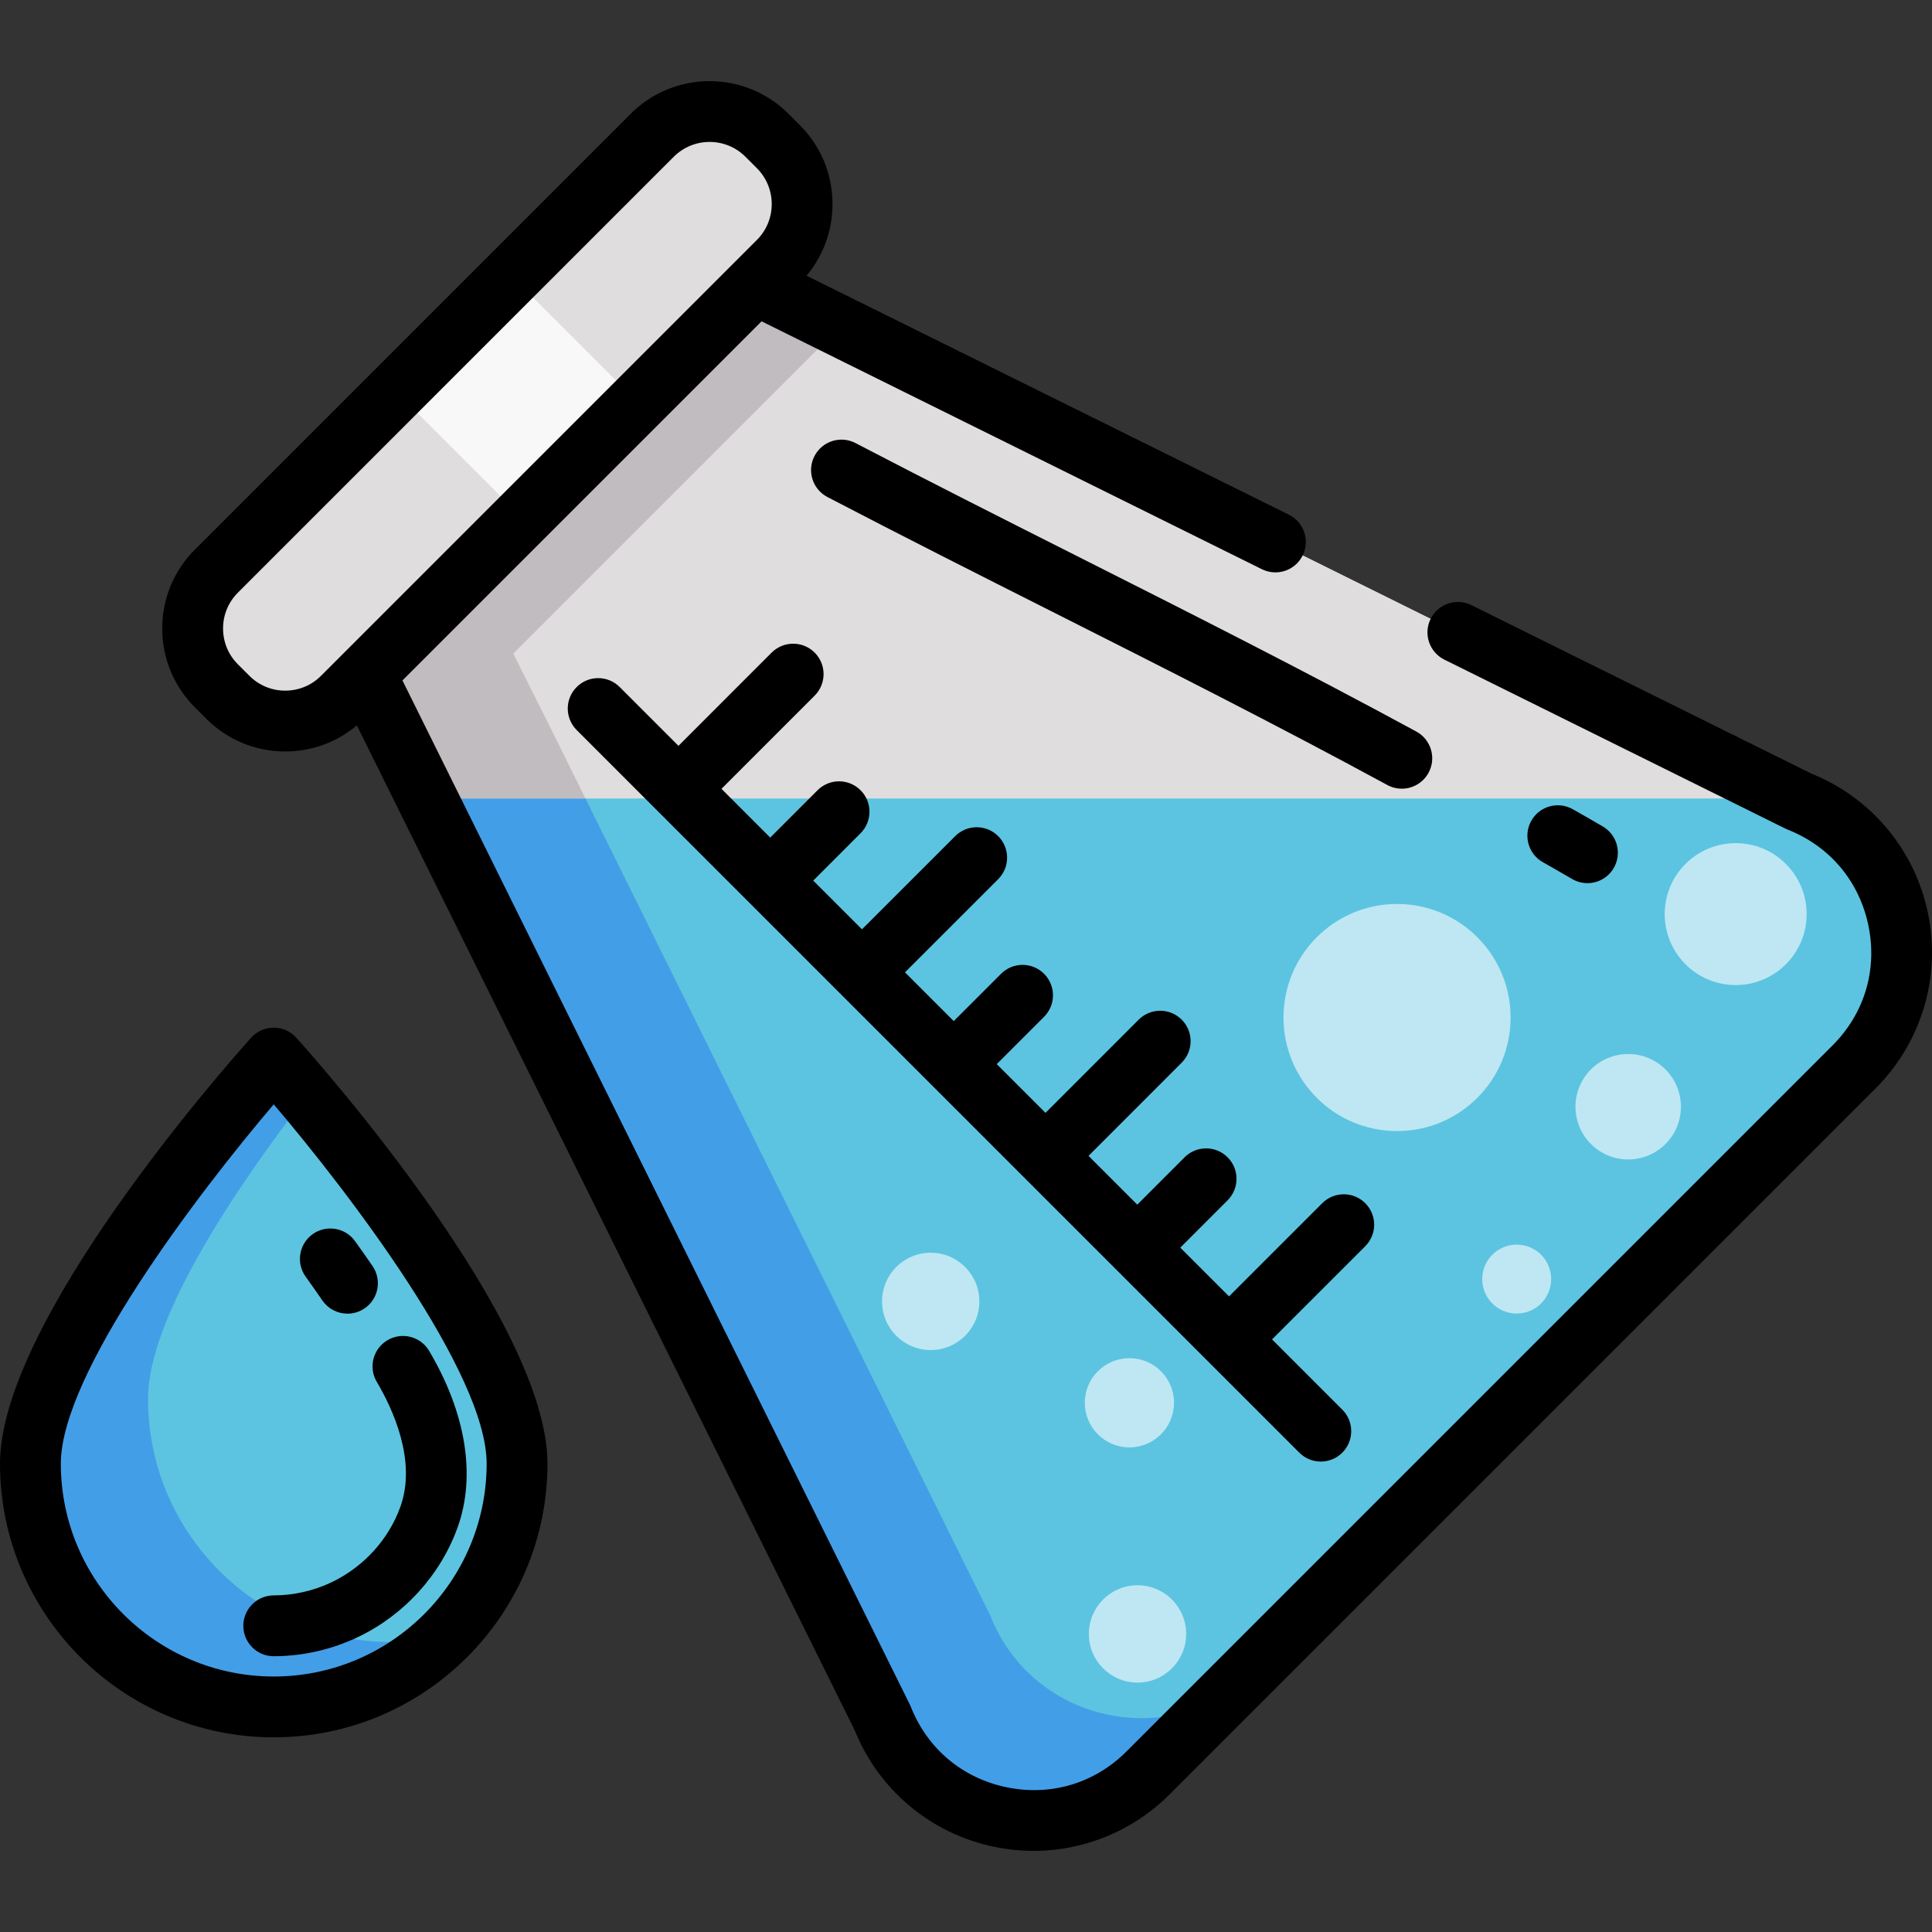 <?xml version="1.0" encoding="iso-8859-1"?>
<!-- Uploaded to: SVG Repo, www.svgrepo.com, Generator: SVG Repo Mixer Tools -->
<svg version="1.1" id="Layer_1" xmlns="http://www.w3.org/2000/svg" xmlns:xlink="http://www.w3.org/1999/xlink" 
	 viewBox="0 0 512 512" xml:space="preserve">
<rect x="0" y="0" width="512" height="512" fill="#333333" stroke="none"/>
<path style="fill:#5CC4E0;" d="M137.024,387.87c0,35.616-28.866,64.482-64.482,64.482S8.06,423.486,8.06,387.87
	S72.542,280.4,72.542,280.4S137.024,352.254,137.024,387.87z"/>
<path style="fill:#439EE8;" d="M103.709,435.157c-35.616,0-64.482-28.866-64.482-64.482c0-21.451,23.389-56.042,41.995-80.168
	c-5.259-6.293-8.679-10.106-8.679-10.106S8.06,352.255,8.06,387.87s28.866,64.482,64.482,64.482c17.774,0,33.866-7.191,45.529-18.82
	C113.451,434.583,108.648,435.157,103.709,435.157z"/>
<g>
	<path style="fill:#E0DDDF;" d="M476.758,212.382L200.217,75.358l6.072-6.072c8.393-8.393,8.393-22.01,0-30.403l-3.041-3.041
		c-8.393-8.393-21.999-8.393-30.393,0L57.346,151.35c-8.393,8.393-8.393,22.01,0,30.403l3.041,3.041
		c8.393,8.393,21.999,8.393,30.393,0l6.083-6.083l137.014,276.553c11.381,28.759,48.501,36.443,70.371,14.573l187.095-187.095
		C513.212,260.873,505.517,223.763,476.758,212.382z"/>
	<polygon style="fill:#E0DDDF;" points="200.217,75.358 96.863,178.712 113.166,211.619 475.218,211.619 	"/>
</g>
<path style="fill:#5CC4E0;" d="M476.758,212.382l-1.54-0.763H113.166l120.71,243.645c11.381,28.759,48.501,36.443,70.371,14.573
	l187.095-187.095C513.212,260.873,505.517,223.763,476.758,212.382z"/>
<path style="fill:#439EE8;" d="M262.446,428.171L155.159,211.619h-41.993l120.71,243.645c11.381,28.759,48.501,36.443,70.371,14.573
	l21.149-21.149C303.365,462.73,272.621,453.885,262.446,428.171z"/>
<path style="fill:#C1BCBF;" d="M136.011,173.227l86.715-86.715l-22.51-11.153l6.072-6.072c8.393-8.393,8.393-22.01,0-30.403
	l-3.041-3.041c-8.393-8.393-21.999-8.393-30.393,0L57.346,151.35c-8.393,8.393-8.393,22.01,0,30.403l3.041,3.041
	c8.393,8.393,21.999,8.393,30.393,0l6.083-6.083l11.152,22.511l0,0l5.151,10.397h41.993l-9.831-19.843L136.011,173.227z"/>
<path style="fill:#E0DDDF;" d="M90.78,184.795c-8.393,8.393-21.999,8.393-30.393,0l-3.041-3.041c-8.393-8.393-8.393-22.01,0-30.403
	L172.855,35.841c8.393-8.393,21.999-8.393,30.393,0l3.041,3.041c8.393,8.393,8.393,22.01,0,30.403L90.78,184.795z"/>
<rect x="113.328" y="83.504" transform="matrix(-0.707 -0.707 0.707 -0.707 159.465 276.371)" style="fill:#F9F8F9;" width="47.286" height="43.31"/>
<g>
	<circle style="fill:#BEE7F3;" cx="370.234" cy="269.653" r="30.092"/>
	<circle style="fill:#BEE7F3;" cx="301.453" cy="433.007" r="12.896"/>
	<circle style="fill:#BEE7F3;" cx="459.972" cy="242.248" r="18.807"/>
	<circle style="fill:#BEE7F3;" cx="401.938" cy="338.971" r="9.135"/>
	<circle style="fill:#BEE7F3;" cx="431.492" cy="293.296" r="13.971"/>
	<circle style="fill:#BEE7F3;" cx="246.644" cy="344.882" r="12.896"/>
	<circle style="fill:#BEE7F3;" cx="299.304" cy="371.75" r="11.822"/>
</g>
<path d="M510.93,241.999c-3.475-16.776-15.008-30.576-30.88-36.981l-90.118-44.653c-3.988-1.976-8.824-0.344-10.802,3.644
	c-1.976,3.988-0.344,8.824,3.644,10.801l90.407,44.796c0.201,0.099,0.405,0.19,0.613,0.272
	c11.139,4.408,18.921,13.664,21.352,25.392c2.429,11.725-1.034,23.307-9.503,31.775L298.547,464.138
	c-8.471,8.471-20.057,11.936-31.789,9.506c-11.727-2.43-20.98-10.21-25.388-21.345c-0.082-0.207-0.173-0.412-0.272-0.613
	L106.654,180.32l95.169-95.169l132.59,65.697c1.15,0.57,2.371,0.839,3.572,0.839c2.967,0,5.822-1.644,7.23-4.483
	c1.976-3.989,0.344-8.824-3.644-10.801L213.74,73.064c9.732-11.601,9.153-28.975-1.751-39.88l-3.042-3.042
	c-11.522-11.521-30.268-11.52-41.792,0L51.648,145.651c-5.582,5.582-8.657,13.005-8.657,20.901c0,7.896,3.074,15.319,8.656,20.901
	l3.041,3.041c5.582,5.582,13.003,8.656,20.895,8.656c7.025,0,13.671-2.441,18.986-6.911l131.942,266.316
	c6.404,15.869,20.203,27.398,36.977,30.874c3.47,0.719,6.959,1.071,10.42,1.071c13.388-0.001,26.346-5.27,36.038-14.963
	l187.096-187.095C509.237,276.247,514.429,258.886,510.93,241.999z M75.584,183.029c-3.587,0-6.96-1.397-9.496-3.934l-3.042-3.041
	c-2.536-2.537-3.933-5.912-3.933-9.503s1.397-6.965,3.934-9.502L178.554,41.541c2.62-2.619,6.058-3.928,9.498-3.928
	c3.438,0,6.878,1.31,9.496,3.927l3.041,3.041c5.239,5.239,5.239,13.765,0.001,19.004l-5.99,5.989
	c-0.056,0.055-0.112,0.11-0.167,0.167L85.08,179.096C82.543,181.633,79.171,183.029,75.584,183.029z"/>
<path d="M312.786,330.64l12.542-12.549c3.148-3.149,3.146-8.253-0.003-11.398c-3.15-3.148-8.254-3.146-11.398,0.003l-12.539,12.546
	l-12.921-12.921l24.696-24.704c3.147-3.148,3.146-8.252-0.002-11.398c-3.15-3.148-8.253-3.146-11.399,0.002l-24.692,24.701
	l-12.921-12.92l12.539-12.539c3.148-3.148,3.148-8.25,0-11.398s-8.25-3.149-11.399,0l-12.539,12.537l-12.92-12.92l24.702-24.693
	c3.148-3.147,3.149-8.25,0.002-11.398c-3.148-3.149-8.25-3.149-11.399-0.002l-24.703,24.694l-12.914-12.914l12.542-12.549
	c3.148-3.149,3.146-8.253-0.003-11.398c-3.148-3.148-8.252-3.147-11.398,0.003l-12.539,12.546l-12.921-12.921l24.696-24.704
	c3.147-3.148,3.146-8.252-0.002-11.398c-3.15-3.148-8.253-3.146-11.399,0.002l-24.693,24.701l-15.578-15.578
	c-3.149-3.148-8.252-3.148-11.399,0c-3.148,3.148-3.148,8.252,0,11.398l191.502,191.501c1.573,1.574,3.637,2.361,5.699,2.361
	c2.063,0,4.126-0.787,5.7-2.361c3.148-3.148,3.148-8.252-0.001-11.398l-18.62-18.62l24.702-24.693
	c3.148-3.147,3.149-8.25,0.002-11.398c-3.148-3.149-8.25-3.149-11.399-0.002l-24.703,24.694L312.786,330.64z"/>
<path d="M72.542,272.34c-2.289,0-4.47,0.974-5.999,2.677C59.732,282.606,0,350.253,0,387.87c0,40,32.542,72.542,72.542,72.542
	s72.542-32.542,72.542-72.542c0-37.616-59.732-105.264-66.543-112.853C77.012,273.313,74.831,272.34,72.542,272.34z M72.542,444.292
	c-31.11,0-56.422-25.31-56.422-56.422c0-23.982,36.459-71.76,56.422-95.207c19.963,23.447,56.422,71.225,56.422,95.207
	C128.964,418.982,103.653,444.292,72.542,444.292z"/>
<path d="M416.643,232.952c1.275,0.739,2.665,1.092,4.041,1.092c2.778,0,5.482-1.438,6.977-4.014
	c2.235-3.85,0.927-8.782-2.922-11.018c-2.646-1.536-5.293-3.073-7.96-4.571c-3.879-2.18-8.795-0.803-10.975,3.08
	c-2.18,3.881-0.801,8.795,3.08,10.975C411.484,229.957,414.064,231.454,416.643,232.952z"/>
<path d="M226.729,117.422c-3.945-2.059-8.816-0.53-10.875,3.418c-2.059,3.946-0.529,8.816,3.418,10.875
	c19.885,10.374,40.084,20.561,59.619,30.412c29.082,14.665,59.154,29.83,88.757,45.906c1.223,0.664,2.54,0.979,3.839,0.979
	c2.86,0,5.63-1.526,7.091-4.215c2.125-3.912,0.675-8.805-3.237-10.93c-29.819-16.191-60.003-31.412-89.192-46.134
	C266.663,137.907,246.515,127.745,226.729,117.422z"/>
<path d="M99.851,366.207c4.209,7.112,10.619,20.863,6.271,33.052c-3.089,8.661-9.712,15.957-18.171,20.016
	c-4.795,2.302-10.125,3.519-15.413,3.522c-4.451,0.002-8.058,3.612-8.056,8.063c0.002,4.45,3.61,8.057,8.06,8.057
	c0.001,0,0.003,0,0.004,0c7.684-0.003,15.424-1.77,22.38-5.108c12.259-5.884,21.874-16.503,26.381-29.134
	c4.859-13.625,2.168-30.203-7.581-46.677c-2.268-3.831-7.211-5.096-11.041-2.832C98.853,357.432,97.585,362.376,99.851,366.207z"/>
<path d="M85.439,344.642c1.564,2.272,4.085,3.493,6.649,3.493c1.574,0,3.165-0.46,4.56-1.42c3.668-2.522,4.595-7.541,2.074-11.209
	c-1.474-2.143-3.031-4.357-4.627-6.58c-2.598-3.617-7.634-4.444-11.249-1.85c-3.616,2.595-4.445,7.631-1.85,11.248
	C82.532,340.462,84.025,342.588,85.439,344.642z"/>
</svg>